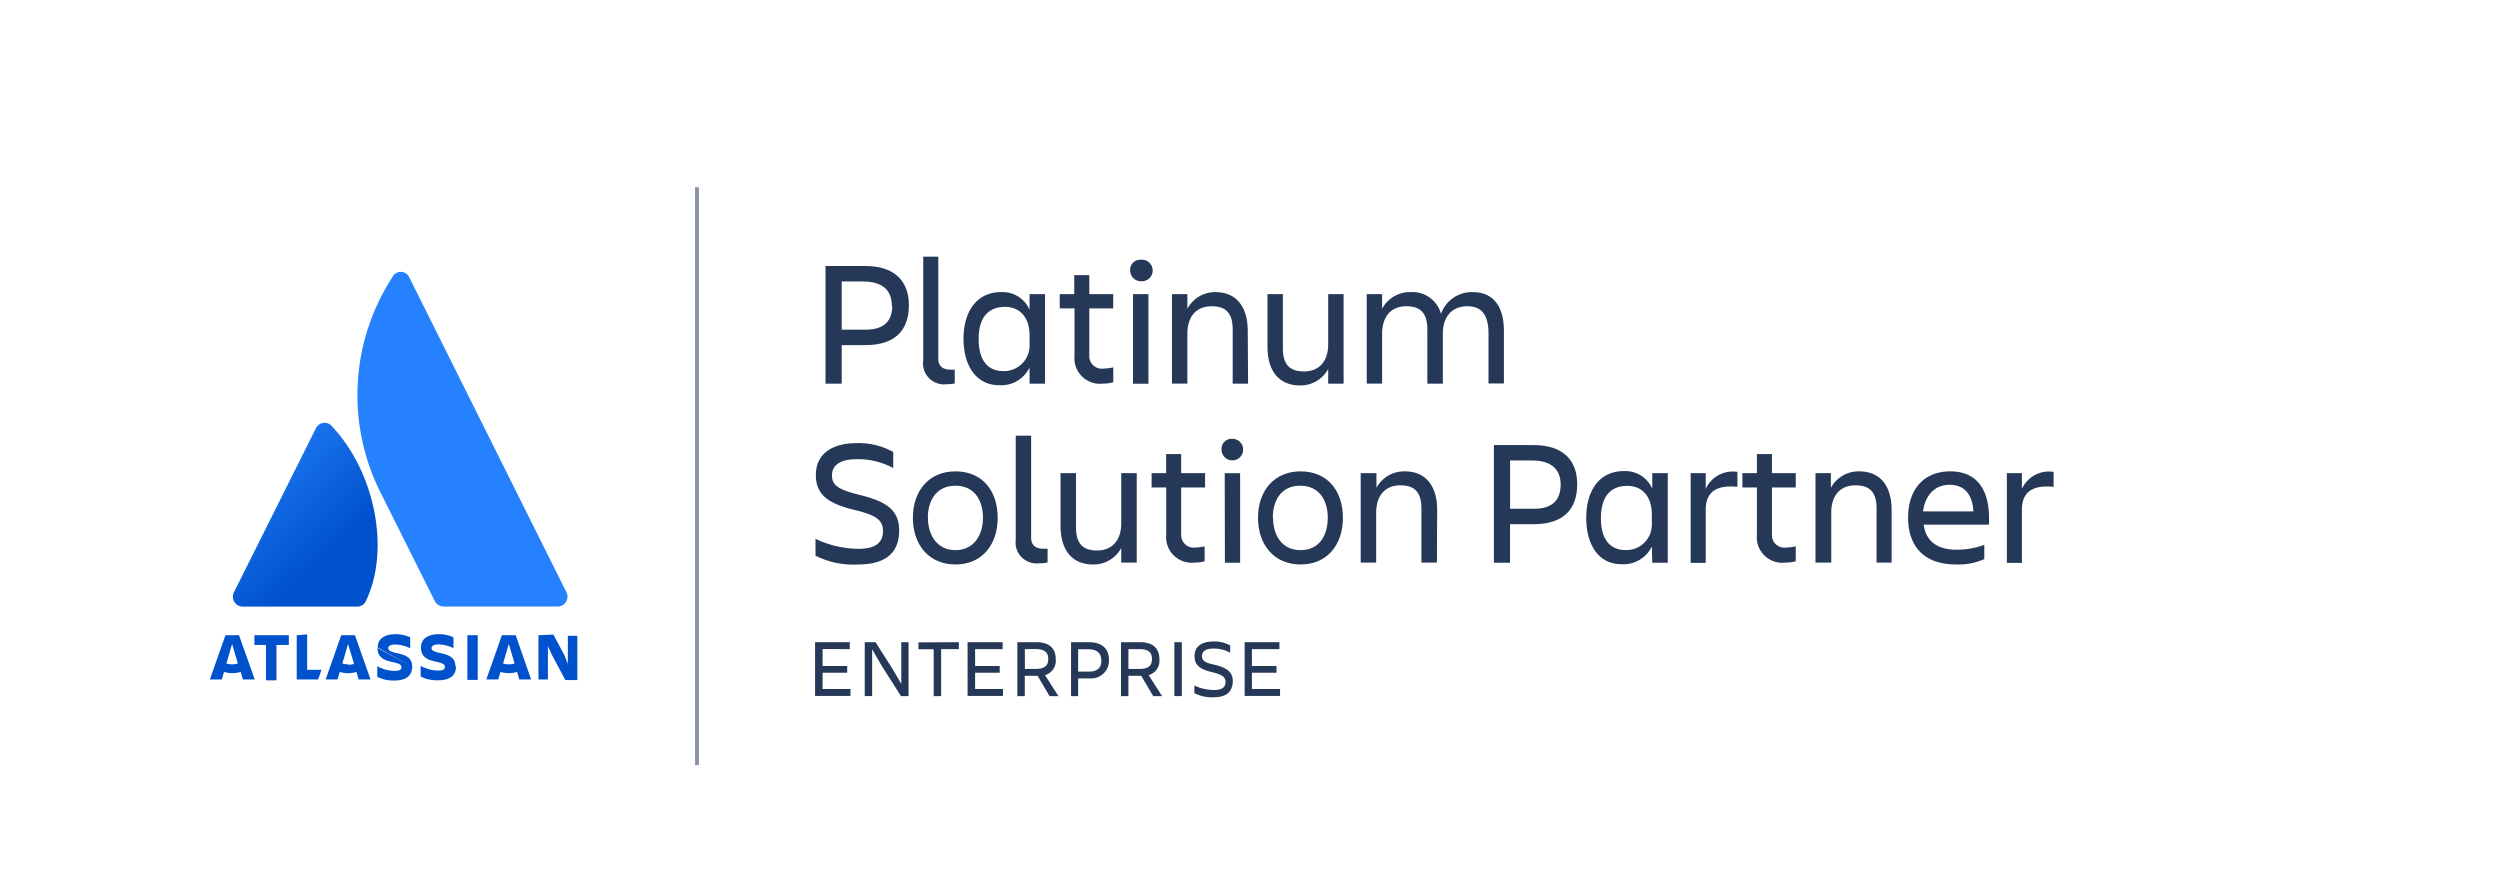 <svg xmlns="http://www.w3.org/2000/svg" xmlns:xlink="http://www.w3.org/1999/xlink" id="Layer_1" data-name="Layer 1" viewBox="0 0 282.43 100.69"><defs><style>.cls-1{fill:none;}.cls-2{fill:#8993a4;}.cls-3{fill:url(#linear-gradient);}.cls-4{fill:#2681ff;}.cls-5{fill:#0052cc;}.cls-6{fill:#253858;}</style><linearGradient id="linear-gradient" x1="-261.36" y1="619.56" x2="-261.96" y2="620.38" gradientTransform="matrix(16.36, 0, 0, -20.77, 4310.43, 12933.16)" gradientUnits="userSpaceOnUse"><stop offset="0" stop-color="#0052cc"></stop><stop offset="0.92" stop-color="#2684ff"></stop></linearGradient></defs><title>Artboard 1</title><g id="Group_7869" data-name="Group 7869"><path id="Path_7459" data-name="Path 7459" class="cls-1" d="M0,0H282.43V100.69H0Z"></path><g id="Group_7866" data-name="Group 7866"><g id="background"><rect id="Rectangle_4001" data-name="Rectangle 4001" class="cls-2" x="78.52" y="21.15" width="0.44" height="65.29"></rect></g><g id="logo"><path id="Path_7311" data-name="Path 7311" class="cls-3" d="M37.52,48.18A1.08,1.08,0,0,0,36,48a1.05,1.05,0,0,0-.32.4L26.42,66.93a1.11,1.11,0,0,0,.51,1.48,1.14,1.14,0,0,0,.48.12H40.33a1.08,1.08,0,0,0,1-.62C44.1,62.16,42.41,53.41,37.52,48.18Z"></path><path id="Path_7312" data-name="Path 7312" class="cls-4" d="M44.33,31.31A24.46,24.46,0,0,0,42.9,55.46l6.22,12.45a1.13,1.13,0,0,0,1,.61H63a1.11,1.11,0,0,0,1.11-1.11,1,1,0,0,0-.11-.49L46.22,31.3a1.05,1.05,0,0,0-1.41-.48A1,1,0,0,0,44.33,31.31Z"></path><path id="Path_7313" data-name="Path 7313" class="cls-5" d="M42.65,73.2c0,.77.34,1.33,1.7,1.6.78.17,1,.3,1,.56s-.17.43-.73.43a4.08,4.08,0,0,1-2-.53v1.2a4,4,0,0,0,1.94.42c1.42,0,2-.63,2-1.55m0,0c0-.89-.47-1.3-1.79-1.56-.73-.16-.91-.33-.91-.55s.26-.41.78-.41a4.18,4.18,0,0,1,1.7.42V72a3.88,3.88,0,0,0-1.67-.35c-1.31,0-2,.57-2,1.5"></path><path id="Path_7314" data-name="Path 7314" class="cls-5" d="M60.83,71.76v5H61.9V73l.46,1,1.51,2.83h1.35v-5H64.15V75l-.4-1-1.23-2.31Z"></path><rect id="Rectangle_4002" data-name="Rectangle 4002" class="cls-5" x="52.8" y="71.76" width="1.17" height="5.05"></rect><path id="Path_7315" data-name="Path 7315" class="cls-5" d="M51.45,75.32c0-.89-.47-1.3-1.79-1.56-.73-.16-.91-.32-.91-.55s.27-.41.78-.41a4.18,4.18,0,0,1,1.7.42V72a3.82,3.82,0,0,0-1.67-.35c-1.3,0-2,.57-2,1.5,0,.78.34,1.34,1.7,1.6.78.18,1,.3,1,.57s-.17.43-.74.43a4.11,4.11,0,0,1-2-.53v1.21a4.14,4.14,0,0,0,2,.42c1.42,0,2-.63,2-1.56"></path><path id="Path_7316" data-name="Path 7316" class="cls-5" d="M33.52,71.76v5h2.42l.38-1.09H34.7v-4Z"></path><path id="Path_7317" data-name="Path 7317" class="cls-5" d="M28.74,71.76v1.1h1.31v4h1.18v-4h1.4v-1.1Z"></path><path id="Path_7318" data-name="Path 7318" class="cls-5" d="M27,71.76H25.47l-1.76,5h1.35l.25-.85a3.34,3.34,0,0,0,1.88,0l.25.85h1.34Zm-.78,3.29a2,2,0,0,1-.64-.1l.64-2.2.65,2.2a2,2,0,0,1-.64.1Z"></path><path id="Path_7319" data-name="Path 7319" class="cls-5" d="M40.1,71.76H38.55l-1.76,5h1.34l.25-.85a3.2,3.2,0,0,0,1.89,0l.25.85h1.34Zm-.78,3.29a2,2,0,0,1-.64-.1l.64-2.2L40,75a2,2,0,0,1-.64.1Z"></path><path id="Path_7320" data-name="Path 7320" class="cls-5" d="M58.26,71.76H56.7l-1.76,5h1.35l.25-.85a3.34,3.34,0,0,0,1.88,0l.25.85H60Zm-.78,3.29a2.05,2.05,0,0,1-.65-.1l.65-2.2.65,2.2A2.05,2.05,0,0,1,57.48,75.05Z"></path></g><g id="type"><path id="Path_7321" data-name="Path 7321" class="cls-6" d="M97.75,30.05c3.31,0,4.93,1.7,4.93,4.43,0,2.89-1.62,4.51-4.93,4.51H95.09v4.35H93.26V30.05Zm3,4.48c0-1.62-.91-2.73-3.26-2.73H95.09v5.44h2.45c2.35.09,3.26-1,3.26-2.72Z"></path><path id="Path_7322" data-name="Path 7322" class="cls-6" d="M107,43.4a2.37,2.37,0,0,1-2.7-2,1.9,1.9,0,0,1,0-.63V29H106V40.52c0,.91.61,1.24,1.35,1.24a4.34,4.34,0,0,0,.51,0v1.55A3.32,3.32,0,0,1,107,43.4Z"></path><path id="Path_7323" data-name="Path 7323" class="cls-6" d="M116.31,41.52a3.56,3.56,0,0,1-3.41,2c-2.69,0-4.05-2.29-4.05-5.26S110.27,33,113.1,33a3.31,3.31,0,0,1,3.21,2V33.23h1.75V43.34h-1.75Zm-3,.4a2.88,2.88,0,0,0,3-2.79,2.26,2.26,0,0,0,0-.45V37.9c0-2.24-1.27-3.23-2.75-3.23-2,0-3,1.29-3,3.64s1,3.61,2.77,3.61Z"></path><path id="Path_7324" data-name="Path 7324" class="cls-6" d="M124.68,41.64a5.61,5.61,0,0,0,1.09-.14v1.68a4.18,4.18,0,0,1-1.17.16,2.9,2.9,0,0,1-3.21-2.56,4,4,0,0,1,0-.6V34.84h-1.67V33.23h1.64V31.08h1.7v2.15h2.7v1.61h-2.7v5.3a1.42,1.42,0,0,0,1.32,1.51h0A1.58,1.58,0,0,0,124.68,41.64Z"></path><path id="Path_7325" data-name="Path 7325" class="cls-6" d="M128.89,29.34a1.22,1.22,0,1,1,0,2.43,1.21,1.21,0,0,1-1.21-1.21h0a1.12,1.12,0,0,1,1-1.21h.16ZM128,33.23h1.74V43.35H128Z"></path><path id="Path_7326" data-name="Path 7326" class="cls-6" d="M141,43.34h-1.74V37.23c0-1.82-.73-2.63-2.39-2.63s-2.73,1.08-2.73,3.12v5.62h-1.74V33.23h1.74v1.65A3.55,3.55,0,0,1,137.3,33c2.33,0,3.66,1.6,3.66,4.39Z"></path><path id="Path_7327" data-name="Path 7327" class="cls-6" d="M143.19,33.23h1.74v6.1c0,1.82.73,2.63,2.39,2.63s2.73-1.07,2.73-3.11V33.23h1.74V43.34h-1.74V41.68a3.55,3.55,0,0,1-3.2,1.86c-2.33,0-3.66-1.59-3.66-4.39Z"></path><path id="Path_7328" data-name="Path 7328" class="cls-6" d="M163,43.34h-1.75V37.23c0-1.82-.73-2.63-2.38-2.63s-2.73,1.08-2.73,3.12v5.62h-1.74V33.23h1.74v1.65A3.56,3.56,0,0,1,159.39,33a3.32,3.32,0,0,1,3.4,2.47,3.69,3.69,0,0,1,3.6-2.47c2.26,0,3.51,1.56,3.51,4.39v5.93h-1.74V37.71c0-2.08-.73-3.11-2.39-3.11S163,35.68,163,37.71Z"></path><path id="Path_7329" data-name="Path 7329" class="cls-6" d="M96.92,63.77a9.36,9.36,0,0,1-4.79-1V60.87A11.36,11.36,0,0,0,97,62c2,0,2.75-.77,2.75-2s-.73-1.8-3.25-2.4c-3-.73-4.33-1.75-4.33-3.94s1.56-3.6,4.67-3.6a8,8,0,0,1,4.07,1v1.82a8.23,8.23,0,0,0-4.15-1c-1.74,0-2.77.61-2.77,1.82s.85,1.64,3.2,2.23c2.81.7,4.39,1.61,4.39,4S100.21,63.77,96.92,63.77Z"></path><path id="Path_7330" data-name="Path 7330" class="cls-6" d="M103.13,58.49c0-3,1.78-5.24,4.81-5.24s4.77,2.2,4.77,5.24-1.76,5.28-4.77,5.28S103.13,61.53,103.13,58.49Zm1.7,0c0,1.92,1,3.66,3.11,3.66s3.11-1.74,3.11-3.66-.94-3.62-3.11-3.62-3.12,1.69-3.12,3.62Z"></path><path id="Path_7331" data-name="Path 7331" class="cls-6" d="M117.45,63.63a2.39,2.39,0,0,1-2.7-2,2.73,2.73,0,0,1,0-.64V49.22h1.74V60.75c0,.91.61,1.24,1.36,1.24h.5v1.55A3.32,3.32,0,0,1,117.45,63.63Z"></path><path id="Path_7332" data-name="Path 7332" class="cls-6" d="M119.81,53.45h1.75v6.11c0,1.82.73,2.63,2.38,2.63s2.73-1.08,2.73-3.11V53.45h1.75V63.56h-1.75V61.91a3.54,3.54,0,0,1-3.2,1.86c-2.33,0-3.66-1.6-3.66-4.39Z"></path><path id="Path_7333" data-name="Path 7333" class="cls-6" d="M135,61.86a5.61,5.61,0,0,0,1.09-.14V63.4a3.85,3.85,0,0,1-1.17.16A2.9,2.9,0,0,1,131.75,61a4,4,0,0,1,0-.6V55.07H130.1V53.45h1.64V51.3h1.7v2.15h2.7v1.62h-2.7v5.3a1.43,1.43,0,0,0,1.33,1.5A1.22,1.22,0,0,0,135,61.86Z"></path><path id="Path_7334" data-name="Path 7334" class="cls-6" d="M139.25,49.57A1.22,1.22,0,1,1,138,50.78h0a1.14,1.14,0,0,1,1.05-1.21h.17Zm-.89,3.89h1.74V63.57h-1.72Z"></path><path id="Path_7335" data-name="Path 7335" class="cls-6" d="M142.12,58.49c0-3,1.78-5.24,4.81-5.24s4.78,2.2,4.78,5.24-1.76,5.28-4.78,5.28S142.12,61.53,142.12,58.49Zm1.7,0c0,1.92.94,3.66,3.11,3.66S150,60.41,150,58.49s-.93-3.62-3.11-3.62-3.1,1.7-3.1,3.62Z"></path><path id="Path_7336" data-name="Path 7336" class="cls-6" d="M162.33,63.56h-1.75v-6.1c0-1.82-.73-2.63-2.38-2.63s-2.73,1.07-2.73,3.11v5.62h-1.75V53.45h1.78v1.66a3.55,3.55,0,0,1,3.2-1.86c2.33,0,3.66,1.59,3.66,4.39Z"></path><path id="Path_7337" data-name="Path 7337" class="cls-6" d="M173.25,50.28c3.31,0,4.93,1.7,4.93,4.42,0,2.9-1.62,4.52-4.93,4.52h-2.66v4.35h-1.82V50.28Zm3.06,4.47c0-1.62-.92-2.73-3.26-2.73H170.6v5.45h2.45c2.34.09,3.26-1,3.26-2.73Z"></path><path id="Path_7338" data-name="Path 7338" class="cls-6" d="M186.61,61.74a3.56,3.56,0,0,1-3.41,2c-2.69,0-4-2.29-4-5.26s1.42-5.26,4.25-5.26a3.32,3.32,0,0,1,3.21,2V53.45h1.75V63.57h-1.75Zm-3,.4a2.87,2.87,0,0,0,3-2.79,2.2,2.2,0,0,0,0-.44v-.78c0-2.25-1.27-3.24-2.75-3.24-2,0-3,1.3-3,3.65s1,3.6,2.79,3.6Z"></path><path id="Path_7339" data-name="Path 7339" class="cls-6" d="M191,53.45h1.7v1.78a3.35,3.35,0,0,1,3.58-1.92V55c-2.23-.22-3.58.45-3.58,2.59v6H191Z"></path><path id="Path_7340" data-name="Path 7340" class="cls-6" d="M201.78,61.86a5.71,5.71,0,0,0,1.09-.14V63.4a3.91,3.91,0,0,1-1.18.16A2.89,2.89,0,0,1,198.48,61a3,3,0,0,1,0-.6V55.07h-1.64V53.45h1.64V51.3h1.7v2.15h2.69v1.62h-2.69v5.3a1.42,1.42,0,0,0,1.32,1.5A1.29,1.29,0,0,0,201.78,61.86Z"></path><path id="Path_7341" data-name="Path 7341" class="cls-6" d="M213.7,63.56H212v-6.1c0-1.82-.73-2.63-2.39-2.63s-2.73,1.07-2.73,3.11v5.62H205.1V53.45h1.74v1.66a3.54,3.54,0,0,1,3.2-1.86c2.33,0,3.66,1.59,3.66,4.39Z"></path><path id="Path_7342" data-name="Path 7342" class="cls-6" d="M221,63.77c-3.78,0-5.44-2.19-5.44-5.29s1.7-5.23,4.77-5.23,4.37,2.16,4.37,5.24v.78h-7.38c.24,1.72,1.35,2.83,3.74,2.83a8.9,8.9,0,0,0,3.11-.55v1.61A7.18,7.18,0,0,1,221,63.77Zm-3.7-6h5.64c-.1-1.89-1-3-2.69-3s-2.76,1.2-3,3Z"></path><path id="Path_7343" data-name="Path 7343" class="cls-6" d="M226.72,53.45h1.7v1.78A3.35,3.35,0,0,1,232,53.31V55c-2.22-.22-3.58.45-3.58,2.59v6h-1.7Z"></path><path id="Path_7344" data-name="Path 7344" class="cls-6" d="M96,72.55v.78H92.93v1.91h2.78V76H92.93v1.84h3.15v.78h-4V72.55Z"></path><path id="Path_7345" data-name="Path 7345" class="cls-6" d="M98.91,72.55l1.91,3,1,1.71V72.55h.82v6.09h-.85L99.6,75.21l-1.07-1.86v5.29h-.84V72.55Z"></path><path id="Path_7346" data-name="Path 7346" class="cls-6" d="M108.32,72.55v.78h-2v5.31h-.84V73.35h-1.72v-.78Z"></path><path id="Path_7347" data-name="Path 7347" class="cls-6" d="M113.27,72.55v.78h-3.11v1.91h2.78V76h-2.78v1.84h3.15v.78h-4V72.55Z"></path><path id="Path_7348" data-name="Path 7348" class="cls-6" d="M117.1,72.55c1.46,0,2.17.73,2.17,1.91a1.7,1.7,0,0,1-1.21,1.81l1.51,2.37h-1l-1.35-2.29h-1.45v2.29h-.84V72.55Zm-1.32.78v2.24H117c1.08,0,1.42-.42,1.42-1.12s-.34-1.12-1.42-1.12Z"></path><path id="Path_7349" data-name="Path 7349" class="cls-6" d="M123,72.55c1.55,0,2.28.78,2.28,2a2,2,0,0,1-1.88,2.09,1.79,1.79,0,0,1-.4,0H121.8v2H121V72.55Zm1.41,2.06c0-.78-.42-1.26-1.5-1.26H121.8v2.52h1.13C124,75.91,124.43,75.4,124.43,74.61Z"></path><path id="Path_7350" data-name="Path 7350" class="cls-6" d="M128.81,72.55c1.46,0,2.17.73,2.17,1.91a1.7,1.7,0,0,1-1.21,1.81l1.51,2.37h-1l-1.35-2.29h-1.45v2.29h-.84V72.55Zm-1.33.78v2.24h1.23c1.09,0,1.43-.42,1.43-1.12s-.34-1.12-1.43-1.12Z"></path><path id="Path_7351" data-name="Path 7351" class="cls-6" d="M133.51,72.55v6.09h-.84V72.55Z"></path><path id="Path_7352" data-name="Path 7352" class="cls-6" d="M137.14,78.77a4.23,4.23,0,0,1-2.21-.47v-.86a5.15,5.15,0,0,0,2.25.51c.93,0,1.27-.36,1.27-.9s-.33-.83-1.5-1.11c-1.38-.33-2-.78-2-1.82s.73-1.65,2.16-1.65a3.6,3.6,0,0,1,1.87.45v.82a3.84,3.84,0,0,0-1.91-.47c-.78,0-1.28.28-1.28.84s.39.78,1.48,1c1.3.33,2,.78,2,1.85S138.65,78.77,137.14,78.77Z"></path><path id="Path_7353" data-name="Path 7353" class="cls-6" d="M144.54,72.55v.78h-3.11v1.91h2.78V76h-2.78v1.84h3.18v.78h-4V72.55Z"></path></g></g></g></svg>